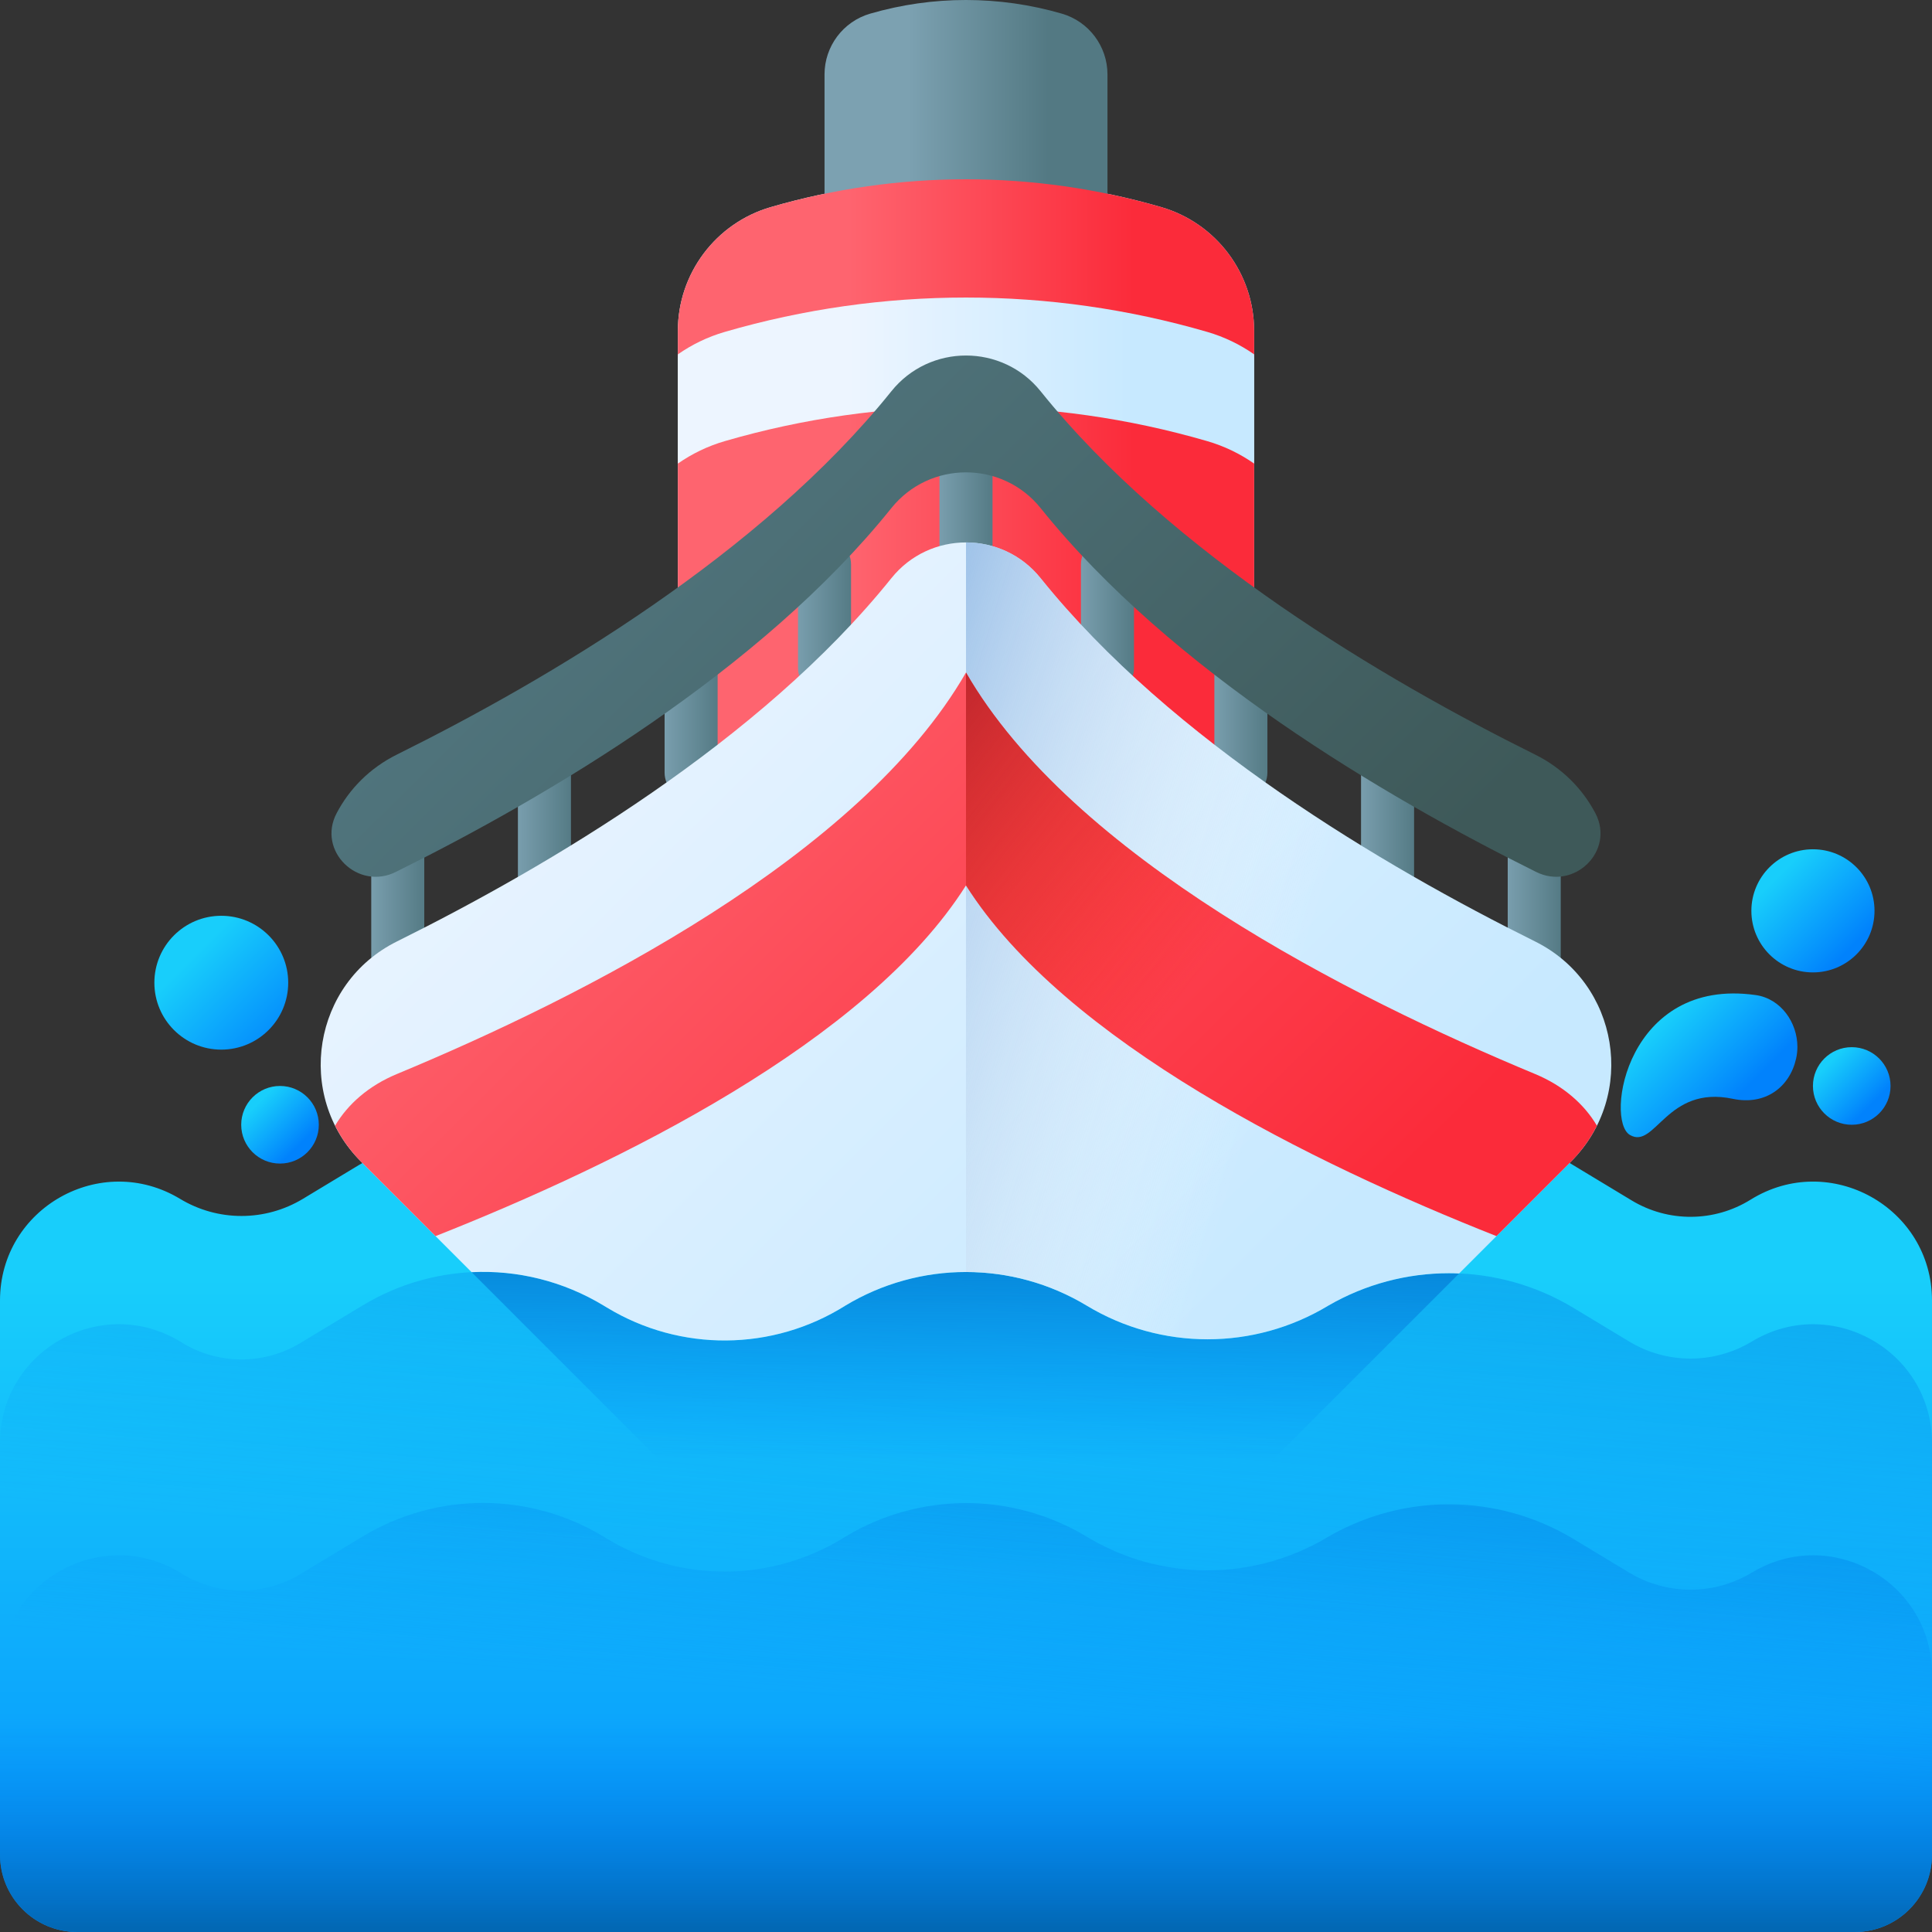 <svg id="Capa_1" enable-background="new 0 0 510 510" height="512" viewBox="0 0 510 510" width="512" xmlns="http://www.w3.org/2000/svg" xmlns:xlink="http://www.w3.org/1999/xlink"><rect x="0" y="0" width="510" height="510" fill="#333333" stroke="none"/><linearGradient id="lg1"><stop offset="0" stop-color="#18cefb"/><stop offset=".823" stop-color="#0590fc"/><stop offset="1" stop-color="#0182fc"/></linearGradient><linearGradient id="SVGID_1_" gradientUnits="userSpaceOnUse" x1="255" x2="255" xlink:href="#lg1" y1="337.157" y2="557.013"/><linearGradient id="lg2"><stop offset="0" stop-color="#0182fc" stop-opacity="0"/><stop offset="1" stop-color="#0268b4"/></linearGradient><linearGradient id="SVGID_2_" gradientUnits="userSpaceOnUse" x1="256.484" x2="277.809" xlink:href="#lg2" y1="417.474" y2="165.459"/><linearGradient id="SVGID_3_" gradientUnits="userSpaceOnUse" x1="256.23" x2="271.204" xlink:href="#lg2" y1="450.977" y2="274.011"/><linearGradient id="SVGID_4_" gradientUnits="userSpaceOnUse" x1="255" x2="255" xlink:href="#lg2" y1="453.827" y2="508.972"/><linearGradient id="SVGID_5_" gradientUnits="userSpaceOnUse" x1="437.888" x2="457.812" xlink:href="#lg1" y1="270.536" y2="290.461"/><linearGradient id="SVGID_6_" gradientUnits="userSpaceOnUse" x1="51.158" x2="75.907" xlink:href="#lg1" y1="252.152" y2="276.901"/><linearGradient id="SVGID_7_" gradientUnits="userSpaceOnUse" x1="469.314" x2="488.478" xlink:href="#lg1" y1="231.182" y2="250.346"/><linearGradient id="SVGID_8_" gradientUnits="userSpaceOnUse" x1="482.806" x2="493.851" xlink:href="#lg1" y1="280.661" y2="291.706"/><linearGradient id="SVGID_9_" gradientUnits="userSpaceOnUse" x1="68.158" x2="79.158" xlink:href="#lg1" y1="291.152" y2="302.152"/><linearGradient id="SVGID_10_" gradientUnits="userSpaceOnUse" x1="254.83" x2="254.83" xlink:href="#lg2" y1="386" y2="305.723"/><linearGradient id="lg3"><stop offset="0" stop-color="#edf5ff"/><stop offset="1" stop-color="#c7e9ff"/></linearGradient><linearGradient id="SVGID_11_" gradientUnits="userSpaceOnUse" x1="224" x2="299.313" xlink:href="#lg3" y1="153.627" y2="153.627"/><linearGradient id="lg4"><stop offset="0" stop-color="#7ca1b1"/><stop offset="1" stop-color="#537983"/></linearGradient><linearGradient id="SVGID_12_" gradientUnits="userSpaceOnUse" x1="239.78" x2="276.757" xlink:href="#lg4" y1="29" y2="29"/><linearGradient id="lg5"><stop offset="0" stop-color="#fe646f"/><stop offset="1" stop-color="#fb2b3a"/></linearGradient><linearGradient id="SVGID_13_" gradientUnits="userSpaceOnUse" x1="224" x2="299.313" xlink:href="#lg5" y1="153.627" y2="153.627"/><linearGradient id="SVGID_14_" gradientUnits="userSpaceOnUse" x1="224" x2="299.313" xlink:href="#lg3" y1="100.462" y2="100.462"/><linearGradient id="SVGID_15_" gradientUnits="userSpaceOnUse" x1="96.667" x2="112.722" xlink:href="#lg4" y1="238.671" y2="238.671"/><linearGradient id="SVGID_16_" gradientUnits="userSpaceOnUse" x1="135.385" x2="151.44" xlink:href="#lg4" y1="218.004" y2="218.004"/><linearGradient id="SVGID_17_" gradientUnits="userSpaceOnUse" x1="174.103" x2="190.159" xlink:href="#lg4" y1="190.264" y2="190.264"/><linearGradient id="SVGID_18_" gradientUnits="userSpaceOnUse" x1="209.321" x2="225.377" xlink:href="#lg4" y1="162.651" y2="162.651"/><linearGradient id="SVGID_19_" gradientUnits="userSpaceOnUse" x1="246.667" x2="262.722" xlink:href="#lg4" y1="132.961" y2="132.961"/><linearGradient id="SVGID_20_" gradientUnits="userSpaceOnUse" x1="396.667" x2="412.722" xlink:href="#lg4" y1="238.671" y2="238.671"/><linearGradient id="SVGID_21_" gradientUnits="userSpaceOnUse" x1="357.949" x2="374.004" xlink:href="#lg4" y1="218.004" y2="218.004"/><linearGradient id="SVGID_22_" gradientUnits="userSpaceOnUse" x1="319.23" x2="335.286" xlink:href="#lg4" y1="190.264" y2="190.264"/><linearGradient id="SVGID_23_" gradientUnits="userSpaceOnUse" x1="284.012" x2="300.068" xlink:href="#lg4" y1="162.651" y2="162.651"/><linearGradient id="SVGID_24_" gradientUnits="userSpaceOnUse" x1="131.57" x2="324.818" xlink:href="#lg3" y1="156.57" y2="351.316"/><linearGradient id="SVGID_25_" gradientUnits="userSpaceOnUse" x1="139.936" x2="319.973" y1="103.219" y2="284.651"><stop offset="0" stop-color="#537983"/><stop offset="1" stop-color="#3e5959"/></linearGradient><linearGradient id="SVGID_26_" gradientUnits="userSpaceOnUse" x1="340.543" x2="205.876" y1="265.961" y2="223.961"><stop offset="0" stop-color="#fff" stop-opacity="0"/><stop offset=".236" stop-color="#e4eef8" stop-opacity=".236"/><stop offset=".739" stop-color="#a1c3e8" stop-opacity=".739"/><stop offset="1" stop-color="#7bacdf"/></linearGradient><linearGradient id="SVGID_27_" gradientUnits="userSpaceOnUse" x1="142.882" x2="318.407" xlink:href="#lg5" y1="184.813" y2="361.699"/><linearGradient id="SVGID_28_" gradientUnits="userSpaceOnUse" x1="319.466" x2="242.132" y1="253.872" y2="193.205"><stop offset="0" stop-color="#f82814" stop-opacity="0"/><stop offset="1" stop-color="#c0272d"/></linearGradient><g><g><g><path d="m462.111 316.684c-9.591 5.962-21.716 6.041-31.384.204l-16.493-9.958c-19.567-11.814-44.076-11.784-63.614.079l-.846.513c-19.373 11.762-43.731 11.564-62.91-.512-19.601-11.835-44.146-11.835-63.747.001-19.601 11.836-44.146 11.836-63.747.001l-.002-.001c-20.072-11.621-44.878-11.392-64.733.596l-14.688 8.868c-9.963 6.016-22.44 6.016-32.403 0-20.888-12.614-47.544 2.428-47.544 26.831v146.294c0 11.267 9.133 20.4 20.4 20.4h469.2c11.267 0 20.4-9.133 20.4-20.4v-146.297c0-24.583-27.011-39.597-47.889-26.619z" fill="url(#SVGID_1_)"/><path d="m47.889 354.332c9.591 5.962 21.716 6.041 31.384.204l16.493-9.958c19.567-11.814 44.076-11.784 63.614.079l.846.513c19.373 11.762 43.731 11.564 62.91-.512 19.601-11.835 44.146-11.835 63.747.001 19.601 11.836 44.146 11.836 63.747.001l.003-.001c20.072-11.621 44.878-11.392 64.733.596l14.688 8.868c9.963 6.016 22.44 6.016 32.403 0 20.89-12.614 47.545 2.429 47.545 26.831v108.646c0 11.267-9.133 20.4-20.4 20.4h-469.202c-11.267 0-20.4-9.133-20.4-20.4v-108.649c0-24.583 27.011-39.597 47.889-26.619z" fill="url(#SVGID_2_)"/><path d="m47.889 415.332c9.591 5.962 21.716 6.041 31.384.204l16.493-9.958c19.567-11.814 44.076-11.784 63.614.079l.846.513c19.373 11.762 43.731 11.564 62.91-.512 19.601-11.835 44.146-11.835 63.747.001 19.601 11.836 44.146 11.836 63.747.001l.003-.001c20.072-11.621 44.878-11.392 64.733.596l14.688 8.868c9.963 6.016 22.44 6.016 32.403 0 20.89-12.614 47.545 2.429 47.545 26.831v47.646c0 11.267-9.133 20.4-20.4 20.4h-469.202c-11.267 0-20.4-9.133-20.4-20.4v-47.649c0-24.583 27.011-39.597 47.889-26.619z" fill="url(#SVGID_3_)"/><path d="m0 417.827v71.773c0 11.267 9.133 20.4 20.4 20.4h469.2c11.267 0 20.4-9.133 20.4-20.4v-71.773z" fill="url(#SVGID_4_)"/></g><path d="m474.47 276.354c0-6.435-4.364-12.738-10.999-13.681-33.983-4.83-39.899 33.033-33.203 36.932 6.695 3.895 9.661-13.245 27.146-9.544 8.598 1.82 15.05-3.103 16.723-10.664.226-1.021.333-2.04.333-3.043z" fill="url(#SVGID_5_)"/><circle cx="58.416" cy="259.41" fill="url(#SVGID_6_)" r="17.666"/><circle cx="478.572" cy="240.44" fill="url(#SVGID_7_)" r="16.252"/><circle cx="488.814" cy="286.668" fill="url(#SVGID_8_)" r="10.242"/><circle cx="73.916" cy="296.91" fill="url(#SVGID_9_)" r="10.242"/></g><path d="m385.17 336.17-61.26 61.26h-137.82l-61.6-61.61c12.03-.6 24.2 2.35 34.89 8.84l.85.51c19.37 11.76 43.73 11.56 62.91-.51 9.8-5.92 20.84-8.88 31.87-8.88s22.07 2.96 31.87 8.88 20.84 8.88 31.88 8.88 22.07-2.96 31.87-8.88c9.86-5.71 20.87-8.56 31.86-8.56.89 0 1.78.02 2.68.07z" fill="url(#SVGID_10_)"/><g><path d="m331.064 259.927h-152.128v-172.571c0-15.14 9.999-28.46 24.536-32.688 33.654-9.787 69.4-9.787 103.055 0 14.538 4.228 24.536 17.548 24.536 32.688v172.571z" fill="url(#SVGID_11_)"/><path d="m292.345 58h-74.691v-38.347c0-7.433 4.909-13.973 12.047-16.049 16.524-4.805 34.074-4.805 50.597 0 7.138 2.076 12.047 8.616 12.047 16.049z" fill="url(#SVGID_12_)"/><path d="m331.064 259.927h-152.128v-137.545l2-16.951-2-11.884v-6.191c0-15.14 9.999-28.46 24.536-32.688 33.654-9.787 69.4-9.787 103.055 0 14.538 4.228 24.536 17.548 24.536 32.688v6.191l-2 11.134 2 17.701v137.545z" fill="url(#SVGID_13_)"/><path d="m331.064 93.547c-3.702-2.593-7.865-4.619-12.383-5.933-41.592-12.096-85.768-12.096-127.36 0-4.519 1.314-8.682 3.34-12.383 5.933v28.834c3.702-2.593 7.865-4.619 12.383-5.933 41.592-12.096 85.768-12.096 127.36 0 4.519 1.314 8.682 3.34 12.383 5.933z" fill="url(#SVGID_14_)"/><g><g><path d="m105 259.337c-3.866 0-7-3.134-7-7v-27.333c0-3.866 3.134-7 7-7 3.866 0 7 3.134 7 7v27.333c0 3.866-3.134 7-7 7z" fill="url(#SVGID_15_)"/><path d="m143.718 238.671c-3.866 0-7-3.134-7-7v-27.333c0-3.866 3.134-7 7-7 3.866 0 7 3.134 7 7v27.333c0 3.866-3.134 7-7 7z" fill="url(#SVGID_16_)"/><path d="m182.436 210.931c-3.866 0-7-3.134-7-7v-27.333c0-3.866 3.134-7 7-7 3.866 0 7 3.134 7 7v27.333c0 3.866-3.134 7-7 7z" fill="url(#SVGID_17_)"/><path d="m217.655 183.318c-3.866 0-7-3.134-7-7v-27.333c0-3.866 3.134-7 7-7 3.866 0 7 3.134 7 7v27.333c0 3.866-3.134 7-7 7z" fill="url(#SVGID_18_)"/><path d="m255 153.627c-3.866 0-7-3.134-7-7v-27.333c0-3.866 3.134-7 7-7 3.866 0 7 3.134 7 7v27.333c0 3.866-3.134 7-7 7z" fill="url(#SVGID_19_)"/></g><g><path d="m405 259.337c-3.866 0-7-3.134-7-7v-27.333c0-3.866 3.134-7 7-7 3.866 0 7 3.134 7 7v27.333c0 3.866-3.134 7-7 7z" fill="url(#SVGID_20_)"/><path d="m366.282 238.671c-3.866 0-7-3.134-7-7v-27.333c0-3.866 3.134-7 7-7 3.866 0 7 3.134 7 7v27.333c0 3.866-3.134 7-7 7z" fill="url(#SVGID_21_)"/><path d="m327.564 210.931c-3.866 0-7-3.134-7-7v-27.333c0-3.866 3.134-7 7-7 3.866 0 7 3.134 7 7v27.333c0 3.866-3.134 7-7 7z" fill="url(#SVGID_22_)"/><path d="m292.345 183.318c-3.866 0-7-3.134-7-7v-27.333c0-3.866 3.134-7 7-7 3.866 0 7 3.134 7 7v27.333c0 3.866-3.134 7-7 7z" fill="url(#SVGID_23_)"/></g></g><path d="m414.71 306.62-29.54 29.55c-.9-.05-1.79-.07-2.68-.07-10.99 0-22 2.85-31.86 8.56-9.8 5.92-20.83 8.88-31.87 8.88s-22.08-2.96-31.88-8.88-20.84-8.88-31.87-8.88-22.07 2.96-31.87 8.88c-19.18 12.07-43.54 12.27-62.91.51l-.85-.51c-10.69-6.49-22.86-9.44-34.89-8.84l-29.2-29.2c-17.53-17.52-12.71-47.08 9.49-58.1 39.85-19.77 95.97-52.87 130.52-95.89 10.1-12.59 29.3-12.59 39.4 0 34.55 43.02 90.67 76.12 130.52 95.89 22.2 11.02 27.02 40.58 9.49 58.1z" fill="url(#SVGID_24_)"/><path d="m104.782 230.025c39.848-19.772 95.97-52.869 130.514-95.894 10.104-12.585 29.303-12.585 39.407 0 34.544 43.024 90.667 76.122 130.515 95.894.078.038.155.077.232.116 10.051 5.074 20.927-5.515 15.685-15.479-3.373-6.411-8.734-11.917-15.917-15.481-39.848-19.772-95.97-52.869-130.515-95.894-10.104-12.585-29.303-12.585-39.407 0-34.544 43.024-90.667 76.122-130.514 95.894-7.184 3.564-12.545 9.07-15.918 15.481-5.242 9.964 5.635 20.552 15.685 15.479.078-.039.155-.077.233-.116z" fill="url(#SVGID_25_)"/><path d="m414.71 306.62-29.54 29.55c-.9-.05-1.79-.07-2.68-.07-10.99 0-22 2.85-31.86 8.56-9.8 5.92-20.83 8.88-31.87 8.88s-22.08-2.96-31.88-8.88-20.84-8.88-31.87-8.88h-.01v-192.59c7.32 0 14.65 3.14 19.7 9.44 34.55 43.02 90.67 76.12 130.52 95.89 22.2 11.02 27.02 40.58 9.49 58.1z" fill="url(#SVGID_26_)"/><path d="m414.711 306.623c2.877-2.877 5.14-6.082 6.834-9.472-3.343-5.657-8.843-10.535-16.327-13.644-48.868-20.299-122.214-57.374-150.218-105.978-28.004 48.605-101.35 85.68-150.218 105.978-7.485 3.109-12.985 7.986-16.327 13.644 1.695 3.39 3.957 6.595 6.834 9.472l19.684 19.684c48.357-19.142 113.91-51.293 140.028-92.58 26.117 41.287 91.671 73.438 140.028 92.58z" fill="url(#SVGID_27_)"/><path d="m395.028 326.306 19.684-19.684c2.877-2.877 5.14-6.082 6.834-9.472-3.343-5.657-8.843-10.535-16.327-13.644-48.869-20.298-122.215-57.373-150.219-105.977v56.198c26.117 41.287 91.671 73.437 140.028 92.579z" fill="url(#SVGID_28_)"/></g></g></svg>